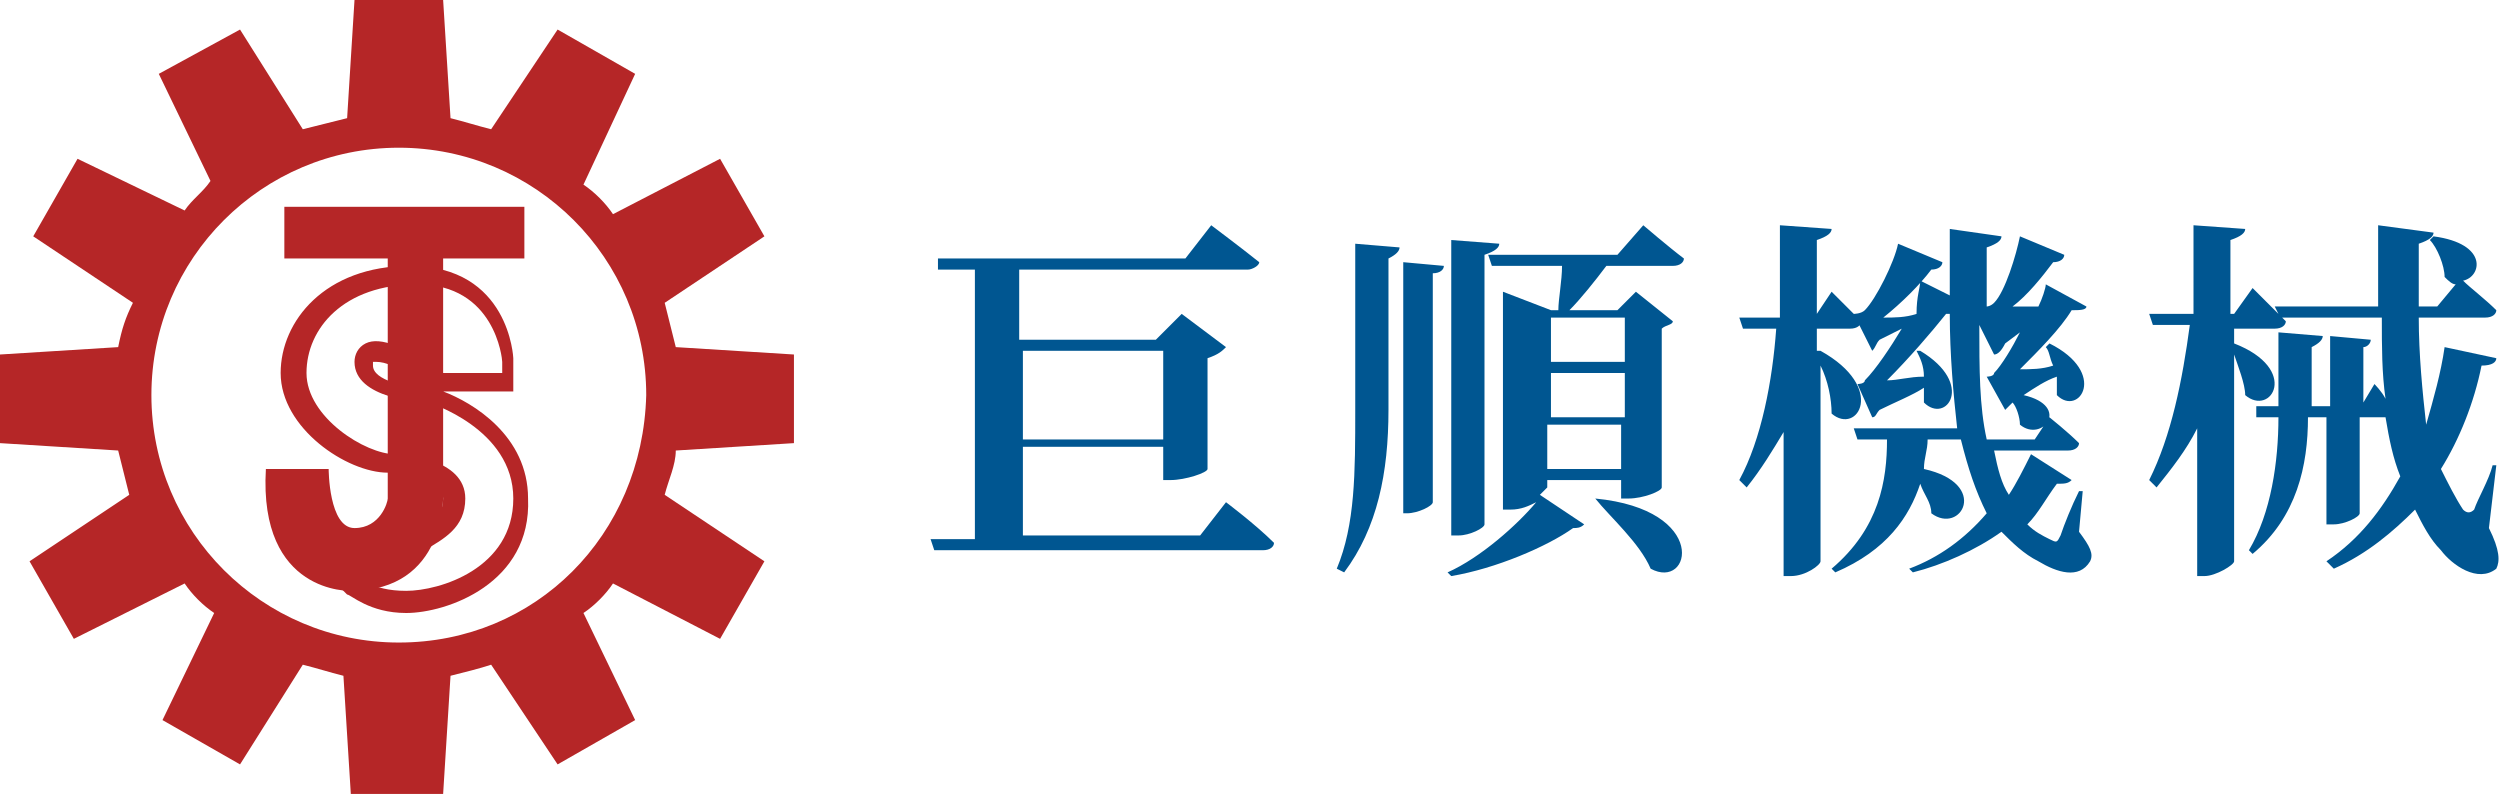 <svg xmlns="http://www.w3.org/2000/svg" xmlns:xlink="http://www.w3.org/1999/xlink" id="&#x5716;&#x5C64;_1" x="0px" y="0px" viewBox="0 0 67.7 21.5" style="enable-background:new 0 0 67.7 21.5;" xml:space="preserve"><style type="text/css">	.st0{fill:#C23438;}	.st1{fill:#203380;}	.st2{fill:#676667;}	.st3{fill:#252E5E;}	.st4{fill:#F3F1F8;}	.st5{fill:#E72E28;}	.st6{fill:#242E5E;}	.st7{fill:#262F5E;}	.st8{fill:#324985;}	.st9{fill:#CD3223;}	.st10{fill:#344A86;}	.st11{fill:#334986;}	.st12{fill:#314885;}	.st13{fill:#334985;}	.st14{fill:#344985;}	.st15{fill:#344986;}	.st16{fill:#3070B8;}	.st17{fill:#3170B8;}	.st18{fill:#636164;}	.st19{fill:#656366;}	.st20{fill:#646265;}	.st21{fill:#626063;}	.st22{fill:#6A6769;}	.st23{fill:#C52137;}	.st24{fill:#898A89;}	.st25{fill:url(#SVGID_1_);}	.st26{fill:url(#SVGID_2_);}	.st27{fill:url(#SVGID_3_);}	.st28{fill:url(#SVGID_4_);}	.st29{fill:#EEAE18;}	.st30{fill:url(#SVGID_5_);}	.st31{fill:url(#SVGID_6_);}	.st32{fill:url(#SVGID_7_);}	.st33{fill:url(#SVGID_8_);}	.st34{fill:#1080C5;}	.st35{fill:none;}	.st36{fill:#8EB423;}	.st37{fill:#004C8B;}	.st38{fill:#034791;}	.st39{fill:#0B579F;}	.st40{fill:#125A9A;}	.st41{fill:#D52921;}	.st42{fill:#2DA4D3;}	.st43{fill:#F3C91F;}	.st44{fill:#BFAC19;}	.st45{fill:#9C6D59;}	.st46{fill:#BC1B21;}	.st47{fill:none;stroke:#000000;stroke-width:0.25;stroke-miterlimit:10;}	.st48{fill:none;stroke:#000000;stroke-width:0.288;stroke-miterlimit:10;}	.st49{fill:none;stroke:#000000;stroke-width:0.252;stroke-miterlimit:10;}	.st50{fill:#B52627;}	.st51{fill:none;stroke:#B52627;stroke-width:0.5;stroke-miterlimit:10;}	.st52{fill:#005691;}	.st53{fill:none;stroke:#B52627;stroke-width:0.25;stroke-miterlimit:10;}</style><g>	<g>		<path class="st52" d="M33.2,13.6c0,0,0.8,0.6,1.3,1.1c0,0.1-0.1,0.2-0.3,0.2h-8.9l-0.1-0.3h1.2V7.3h-1L25.4,7h6.7l0.7-0.9   c0,0,0.8,0.6,1.3,1c0,0.1-0.2,0.2-0.3,0.2h-6.2v1.9h3.7L32,8.5l1.2,0.9c-0.1,0.1-0.2,0.2-0.5,0.3v3c0,0.1-0.6,0.3-1,0.3h-0.2v-0.9   h-3.8v2.4h4.8L33.2,13.6z M27.7,9.5v2.4h3.8V9.5H27.7z"></path>	</g>	<g>		<path class="st52" d="M36.7,6.6l1.2,0.1c0,0.1-0.1,0.2-0.3,0.3v4.1c0,1.7-0.3,3.2-1.2,4.4l-0.2-0.1c0.5-1.2,0.5-2.6,0.5-4.3V6.6z    M38,7.1l1.1,0.1c0,0.1-0.1,0.2-0.3,0.2v6.2c0,0.1-0.4,0.3-0.7,0.3H38V7.1z M40.2,14.2c0,0.1-0.4,0.3-0.7,0.3h-0.2v-8l1.3,0.1   c0,0.1-0.1,0.2-0.4,0.3V14.2z M44.5,6.1c0,0,0.7,0.6,1.1,0.9c0,0.1-0.1,0.2-0.3,0.2h-1.8c-0.3,0.4-0.7,0.9-1,1.2h1.3l0.5-0.5   l1,0.8c0,0.1-0.2,0.1-0.3,0.2v4.3c0,0.1-0.5,0.3-0.9,0.3h-0.2V13h-2v0.2c0,0-0.1,0.1-0.2,0.2l1.2,0.8c-0.1,0.1-0.2,0.1-0.3,0.1   c-0.7,0.5-2.1,1.1-3.3,1.3l-0.1-0.1c0.9-0.4,1.9-1.3,2.4-1.9c-0.2,0.1-0.4,0.2-0.7,0.2h-0.2V7.9L42,8.4h0.2c0-0.3,0.1-0.8,0.1-1.2   h-1.9l-0.1-0.3h3.5L44.5,6.1z M42,8.6v1.2h2V8.6H42z M42,11.3h2v-1.2h-2V11.3z M43.9,12.7v-1.2h-2v1.2H43.9z M43.2,13.5   c3.1,0.3,2.6,2.5,1.5,1.9C44.4,14.7,43.6,14,43.2,13.5L43.2,13.5z"></path>	</g>	<g>		<path class="st52" d="M49.3,9.5c1.8,1,1,2.3,0.3,1.7c0-0.4-0.1-0.9-0.3-1.3v5.3c0,0.1-0.4,0.4-0.8,0.4h-0.2v-3.9   c-0.3,0.5-0.6,1-1,1.5L47.1,13c0.6-1.1,0.9-2.7,1-4.1h-0.9l-0.1-0.3h1.1V6.1l1.4,0.1c0,0.1-0.1,0.2-0.4,0.3v2l0.4-0.6   c0,0,0.5,0.5,0.8,0.8c0,0.1-0.1,0.2-0.3,0.2h-0.9V9.5z M56.3,14.4c0.3,0.4,0.4,0.6,0.3,0.8c-0.3,0.5-0.9,0.3-1.4,0   c-0.4-0.2-0.7-0.5-1-0.8c-0.7,0.5-1.6,0.9-2.4,1.1l-0.1-0.1c0.8-0.3,1.5-0.8,2.1-1.5c-0.3-0.6-0.5-1.2-0.7-2h-0.9   c0,0.3-0.1,0.5-0.1,0.8c1.8,0.4,1,1.8,0.2,1.2c0-0.3-0.2-0.5-0.3-0.8c-0.3,0.9-0.9,1.8-2.3,2.4l-0.1-0.1c1.3-1.1,1.5-2.4,1.5-3.5   h-0.8l-0.1-0.3H53c-0.1-0.9-0.2-2-0.2-3.1c0,0-0.1,0-0.1,0c-0.4,0.5-1,1.2-1.6,1.8c0.3,0,0.6-0.1,1-0.1c0-0.3-0.1-0.5-0.2-0.7   l0.1,0c1.5,0.9,0.7,2,0.1,1.4c0-0.1,0-0.3,0-0.4c-0.3,0.2-0.8,0.4-1.2,0.6c-0.1,0.1-0.1,0.2-0.2,0.2l-0.4-0.9c0,0,0.2,0,0.2-0.1   c0.3-0.3,0.7-0.9,1-1.4c-0.2,0.1-0.4,0.2-0.6,0.3c-0.1,0.1-0.1,0.2-0.2,0.3l-0.5-1c0,0,0.2,0,0.3-0.1c0.3-0.3,0.8-1.3,0.9-1.8   l1.2,0.5c0,0.1-0.1,0.2-0.3,0.2c-0.3,0.4-0.8,0.9-1.3,1.3c0.3,0,0.6,0,0.9-0.1C51.9,8,52,7.8,52,7.6L52.8,8c0-0.6,0-1.2,0-1.8   l1.4,0.2c0,0.1-0.1,0.2-0.4,0.3c0,0.5,0,1.1,0,1.6c0,0,0.1,0,0.2-0.1c0.3-0.3,0.6-1.3,0.7-1.8l1.2,0.5c0,0.1-0.1,0.2-0.3,0.2   c-0.3,0.4-0.7,0.9-1.1,1.2c0.2,0,0.4,0,0.7,0c0.1-0.2,0.2-0.5,0.2-0.6l1.1,0.6c0,0.1-0.2,0.1-0.4,0.1c-0.3,0.5-0.9,1.1-1.4,1.6   c0.3,0,0.6,0,0.9-0.1c-0.1-0.2-0.1-0.4-0.2-0.5l0.1-0.1c1.6,0.8,0.8,2,0.2,1.4c0-0.2,0-0.3,0-0.5c-0.3,0.1-0.6,0.3-0.9,0.5   c1.3,0.3,0.5,1.3-0.1,0.8c0-0.2-0.1-0.5-0.2-0.6c-0.1,0.1-0.1,0.1-0.2,0.2l-0.5-0.9c0,0,0.2,0,0.2-0.1c0.2-0.2,0.5-0.7,0.7-1.1   l-0.4,0.3c-0.1,0.2-0.2,0.3-0.3,0.3l-0.4-0.8c0,1.2,0,2.2,0.2,3.1h1.3l0.4-0.6c0,0,0.5,0.4,0.8,0.7c0,0.1-0.1,0.2-0.3,0.2H54   c0.1,0.5,0.2,0.9,0.4,1.2c0.2-0.3,0.4-0.7,0.6-1.1l1.1,0.7c-0.1,0.1-0.2,0.1-0.4,0.1c-0.3,0.4-0.5,0.8-0.8,1.1   c0.2,0.2,0.4,0.3,0.6,0.4c0.2,0.1,0.2,0.1,0.3-0.1c0.1-0.3,0.3-0.8,0.5-1.2l0.1,0L56.3,14.4z"></path>	</g>	<g>		<path class="st52" d="M65.5,8.6c0,1,0.1,2,0.2,2.9c0.2-0.7,0.4-1.4,0.5-2.1l1.4,0.3c0,0.1-0.1,0.2-0.4,0.2c-0.2,1-0.6,2-1.1,2.8   c0.2,0.4,0.4,0.8,0.6,1.1c0.1,0.1,0.2,0.1,0.3,0c0.1-0.3,0.4-0.8,0.5-1.2l0.1,0l-0.2,1.7c0.3,0.6,0.3,0.9,0.2,1.1   c-0.5,0.4-1.2-0.1-1.5-0.5c-0.3-0.3-0.5-0.7-0.7-1.1c-0.6,0.6-1.3,1.2-2.2,1.6L63,15.2c0.9-0.6,1.5-1.4,2-2.3   c-0.2-0.5-0.3-1-0.4-1.6h0h-0.7v2.6c0,0.1-0.4,0.3-0.7,0.3h-0.2v-2.9h-0.5c0,1.3-0.3,2.7-1.5,3.7l-0.1-0.1c0.6-1,0.8-2.4,0.8-3.6   h-0.6L61.1,11h0.6V9l1.2,0.1c0,0.1-0.1,0.2-0.3,0.3V11h0.5V9.1l1.1,0.1c0,0.1-0.1,0.2-0.2,0.2v1.5l0.3-0.5c0,0,0.2,0.2,0.3,0.4   c-0.1-0.7-0.1-1.4-0.1-2.2h-2.7l0.1,0.1c0,0.1-0.1,0.2-0.3,0.2h-1.1v0.4c1.8,0.7,1,2,0.3,1.4c0-0.3-0.2-0.8-0.3-1.1v5.6   c0,0.1-0.5,0.4-0.8,0.4h-0.2v-4c-0.3,0.6-0.7,1.1-1.1,1.6L58.2,13c0.6-1.2,0.9-2.7,1.1-4.2h-1l-0.1-0.3h1.2V6.1l1.4,0.1   c0,0.1-0.1,0.2-0.4,0.3v2h0.1L61,7.8c0,0,0.4,0.4,0.7,0.7l-0.1-0.2h2.8c0-0.7,0-1.4,0-2.2l1.5,0.2c0,0.1-0.1,0.2-0.4,0.3   c0,0.6,0,1.1,0,1.7H66l0.5-0.6c-0.1,0-0.2-0.1-0.3-0.2c0-0.3-0.2-0.8-0.4-1l0.1-0.1c1.5,0.2,1.3,1.1,0.8,1.2   c0.2,0.2,0.6,0.5,0.9,0.8c0,0.1-0.1,0.2-0.3,0.2H65.5z"></path>	</g></g><g>	<path class="st50" d="M21.5,12V9.6l-3.2-0.2c-0.1-0.4-0.2-0.8-0.3-1.2l0,0l2.7-1.8l-1.2-2.1l-2.9,1.5l0,0c-0.2-0.3-0.5-0.6-0.8-0.8  L17.2,2l-2.1-1.2l-1.8,2.7c-0.4-0.1-0.7-0.2-1.1-0.3L12,0H9.6L9.4,3.2C9,3.3,8.6,3.4,8.2,3.5L6.5,0.8L4.3,2l1.4,2.9  C5.5,5.2,5.2,5.4,5,5.7L2.1,4.3L0.9,6.4l2.7,1.8C3.4,8.6,3.3,8.9,3.2,9.4L0,9.6V12l3.2,0.2c0.1,0.4,0.2,0.8,0.3,1.2l-2.7,1.8  l1.2,2.1L5,15.8c0.2,0.3,0.5,0.6,0.8,0.8l-1.4,2.9l2.1,1.2L8.2,18c0.4,0.1,0.7,0.2,1.1,0.3l0.2,3.2H12l0.2-3.2  c0.4-0.1,0.8-0.2,1.1-0.3l1.8,2.7l2.1-1.2l-1.4-2.9c0.3-0.2,0.6-0.5,0.8-0.8l0,0l2.9,1.5l1.2-2.1L18,13.4l0,0  c0.1-0.4,0.3-0.8,0.3-1.2L21.5,12z M10.8,17.4c-3.7,0-6.7-3-6.7-6.7c0-3.7,3-6.7,6.7-6.7s6.7,3,6.7,6.7  C17.4,14.5,14.5,17.4,10.8,17.4z"></path>	<path class="st50" d="M14.2,7V5.6H7.7V7h2.8v6.5c0,0.1-0.2,0.8-0.9,0.8s-0.7-1.6-0.7-1.6s-1.4,0-1.7,0C7,16.1,9.5,16,9.5,16  c2.6,0,2.5-2.6,2.5-2.6V7H14.2z"></path>	<g>		<path class="st50" d="M11,16.6c-1,0-1.5-0.5-1.6-0.5l-0.2-0.2l0.2-0.2c0,0,1.2-1,1.8-1.3c0.7-0.3,0.8-0.6,0.8-0.9   c0-0.5-1.1-0.7-1.5-0.7c-1.1,0-2.9-1.2-2.9-2.7c0-1.4,1.2-2.9,3.5-2.9c2.7,0,2.8,2.5,2.8,2.5v0.9h-1.9c0.8,0.3,2.3,1.2,2.3,2.9   C14.4,15.8,12.1,16.6,11,16.6z M10,15.8c0.2,0.1,0.5,0.2,1,0.2c0.9,0,2.9-0.6,2.9-2.5c0-1.9-2.3-2.6-2.3-2.6c0,0,0,0,0,0   c-0.2,0-2-0.1-2-1.1c0-0.2,0.1-0.4,0.3-0.5c0.4-0.2,1.1,0.1,2.1,0.8h1.6V9.8c0-0.1-0.2-2.1-2.3-2.1c-2,0-3,1.2-3,2.4   c0,1.2,1.6,2.2,2.4,2.2c0.2,0,1.9,0.1,1.9,1.2c0,0.8-0.6,1.1-1.1,1.4C11,15,10.4,15.6,10,15.8z M10.2,9.8c-0.1,0-0.1,0-0.1,0   c0,0,0,0.1,0,0.1c0,0.4,0.9,0.6,1.5,0.6C10.8,9.9,10.4,9.8,10.2,9.8z"></path>	</g></g></svg>